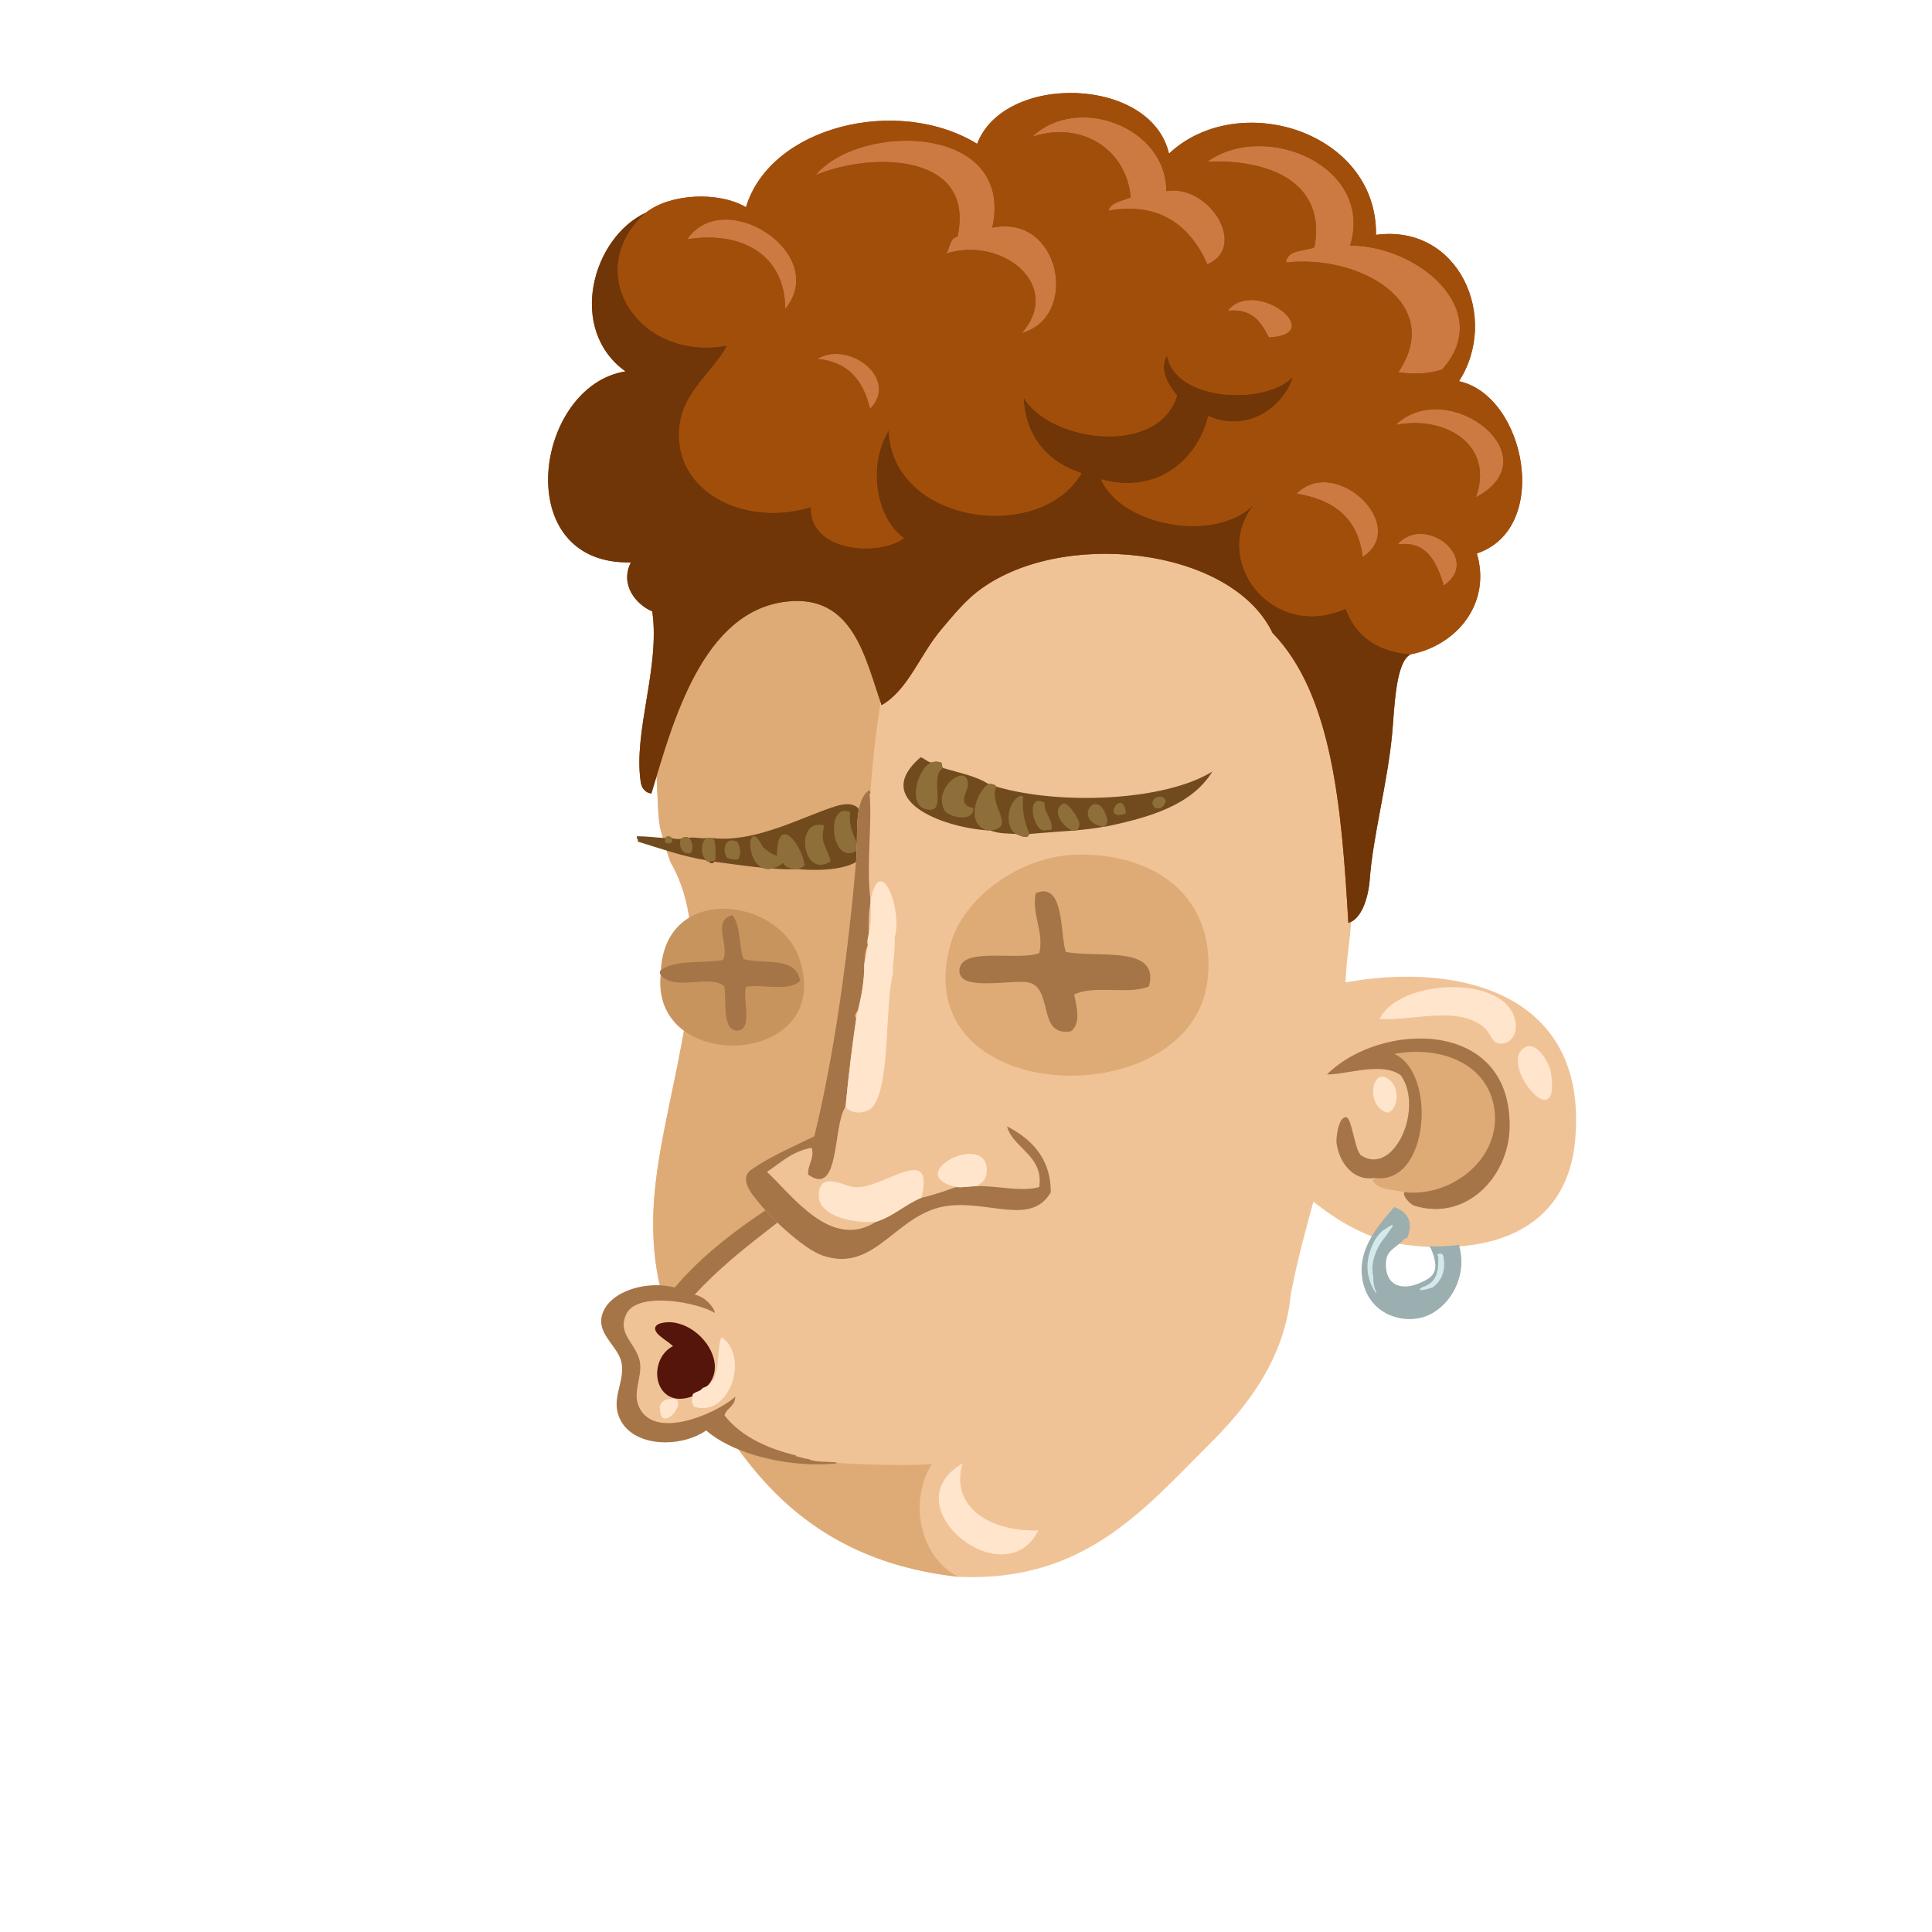 <svg xmlns="http://www.w3.org/2000/svg" width="433px" height="433px" viewBox="0 0 439.20 519.60"><g transform="translate(24 24)"><g id="head"><g fill="" id="head" transform="translate(96, 89)"><g id="m03" transform="translate(15, 0)">                    <path d="M183.248,58.369 C175.296,26.738 155.127,9.875 123.728,2.209 C53.477,-6.833 8.191,28.879 1.084,91.084 C1.585,96.811 1.525,102.538 2.077,108.239 C2.181,108.435 2.246,108.667 2.246,108.942 L2.246,109.398 C2.254,109.421 2.269,109.436 2.276,109.46 C3.136,112.476 3.89,115.373 4.938,118.343 C4.998,118.512 5.043,118.677 5.1,118.845 C19.054,142.797 3.445,179.15 0.848,207.889 C-0.306,220.654 1.088,232.813 5.888,244.129 C19.968,277.328 38.668,306.313 82.688,311.088 C116.536,312.568 132.662,292.678 150.128,275.328 C160.432,265.094 170.323,252.299 171.968,235.009 C175.496,216.345 181.912,199.355 185.168,180.769 C187.248,168.89 185.703,156.25 187.327,143.33 C190.677,116.69 189.636,83.772 183.248,58.369 Z" id="Shape" fill="#F0C397"/>                    <path d="M123.729,2.209 C53.478,-6.833 8.192,28.879 1.085,91.084 C1.586,96.811 1.526,102.538 2.078,108.239 C2.182,108.435 2.247,108.667 2.247,108.942 L2.247,109.398 C2.255,109.421 2.27,109.436 2.277,109.46 C3.137,112.476 3.891,115.373 4.939,118.343 C4.999,118.512 5.044,118.677 5.101,118.845 C19.055,142.797 3.446,179.15 0.849,207.889 C-0.305,220.654 1.089,232.813 5.889,244.129 C19.969,277.328 38.669,306.313 82.689,311.088 C71.909,305.994 68.505,289.32 76.689,278.928 C73.8,278.537 71.764,277.293 69.009,276.768 C67.445,273.053 66.466,268.75 64.208,265.729 C58.886,250.206 58.592,235.973 58.208,219.169 C57.407,184.073 56.672,155.33 57.729,124.129 C58.365,105.369 59.365,81.695 64.689,61.488 C68.439,47.258 80.517,35.951 89.889,25.728 C98.724,16.09 109.644,6.158 123.729,2.689 C124.019,2.639 123.876,2.422 123.729,2.209 Z" id="Shape" fill="#DEAB77"/>                    <path d="M83.648,280.607 C80.299,292.234 90.969,298.986 104.047,298.607 C95.02,316.779 64.099,291.898 83.648,280.607 Z" id="Shape" fill="#FFE5CC"/>                </g>                </g></g><g id="ears"><g fill="" id="ears" transform="translate(272, 238)"><g id="m03" transform="translate(6, 0)">                    <g id="m3_2_">                        <path d="M8.631,4.875 C11.738,23.986 6.412,39.881 0.777,51.916 C9.933,60.865 21.163,70.918 35.92,72.795 C56.81,75.453 79.29,70.217 81.467,44.235 C85.221,-0.557 39.701,-4.635 8.631,4.875 Z" id="Shape" fill="#F0C397"/>                        <path d="M14.717,26.955 C19.737,27.076 29.449,23.426 34.546,27.195 C40.845,36.071 32.718,54.381 23.943,48.795 C22.109,47.628 21.419,38.582 19.821,38.476 C17.781,38.34 17.078,44.059 17.268,45.436 C17.998,50.702 21.747,55.743 27.477,54.795 C27.397,55.098 27.224,55.286 26.888,55.275 C28.323,58.161 32.36,57.867 35.526,58.635 C34.822,59.448 37.114,61.931 38.079,62.235 C52.137,66.654 63.518,54.418 63.797,41.355 C64.432,11.729 29.009,12.696 14.717,26.955 Z" id="Shape" fill="#DEAB77"/>                        <path d="M35.526,58.636 C48.292,60.062 61.698,49.457 59.674,36.076 C57.925,24.51 45.995,19.064 32.778,21.435 C44.35,26.611 42.103,56.957 27.476,54.794 C21.746,55.741 17.997,50.7 17.267,45.435 C17.077,44.058 17.78,38.339 19.82,38.475 C21.418,38.581 22.108,47.627 23.942,48.794 C32.716,54.38 40.843,36.07 34.545,27.194 C29.448,23.424 19.735,27.075 14.716,26.954 C29.008,12.695 64.431,11.727 63.796,41.354 C63.518,54.417 52.136,66.653 38.078,62.234 C37.114,61.932 34.822,59.448 35.526,58.636 Z" id="Shape" fill="#A67547"/>                        <path d="M28.852,12.076 C33.776,1.317 63.081,-0.301 65.368,12.795 C66.057,16.737 63.373,19.24 60.657,18.556 C59.005,18.139 58.385,15.603 57.124,14.476 C50.248,8.336 37.91,12.54 28.852,12.076 Z" id="Shape" fill="#FFE5CC"/>                        <path d="M68.313,19.516 C71.062,18.359 74.501,23.419 74.989,26.955 C77.411,44.557 59.875,23.067 68.313,19.516 Z" id="Shape" fill="#FFE5CC"/>                        <path d="M31.012,37.275 C24.598,35.63 26.829,23.305 32.19,29.115 C34.014,31.092 33.96,36.207 31.012,37.275 Z" id="Shape" fill="#FFE5CC"/>                    </g>                    <g id="Group" transform="translate(23, 62)">                        <path d="M27.163,10.74 C26.178,10.987 25.147,11.053 24.1,11.049 C22.554,11.28 20.962,11.278 19.401,11.142 C19.347,11.141 19.293,11.138 19.239,11.137 C19.655,11.776 20.031,12.635 20.385,13.832 C21.718,18.332 19.949,19.683 16.385,21.166 C12.489,22.791 8.005,22.332 7.552,16.832 C7.169,12.188 9.799,12.147 12.718,8.999 C12.88,9.021 13.032,9.039 13.188,9.058 C13.296,8.823 13.404,8.588 13.488,8.362 C13.495,8.343 13.502,8.325 13.509,8.307 C13.7,7.778 13.822,7.269 13.912,6.765 C14.286,4.224 13.179,1.916 10.237,0.863 C10.065,0.801 9.924,0.715 9.799,0.618 C4.931,6.093 -0.827,12.931 1.543,21.569 C3.684,29.377 11.819,32.172 17.927,30.12 C23.923,28.107 28.651,20.909 27.724,13.455 C27.602,12.481 27.406,11.586 27.163,10.74 Z" id="Shape" fill="#9BAEB0"/>                        <path d="M9.265,5.373 C8.396,5.857 7.515,6.389 6.661,6.964 C5.79,7.735 5.075,8.677 4.47,9.685 C2.212,14.035 1.64,18.581 4.585,23.421 C4.715,23.634 4.889,23.748 5.072,23.817 C4.341,22.427 4.066,20.752 4.133,19.114 C4.02,18.903 3.948,18.668 3.948,18.416 L3.948,18.041 C3.948,17.952 3.977,17.883 3.989,17.802 C3.918,17.62 3.874,17.415 3.885,17.166 C4.035,14.125 5.185,11.349 7.074,8.98 C7.152,8.881 7.235,8.8 7.32,8.732 C7.871,7.871 8.476,7.017 9.123,6.17 C9.339,5.889 9.358,5.609 9.265,5.373 Z" id="Shape" fill="#D3EAEA"/>                        <path d="M21.635,14.416 C21.629,16.392 21.577,18.668 20.278,20.286 C19.488,21.269 18.451,21.807 17.325,22.191 C17.122,22.301 16.914,22.407 16.708,22.512 C16.707,22.698 16.755,22.874 16.834,23.033 C17.953,22.898 19.03,22.596 20.099,22.249 C22.71,20.353 23.692,17.397 22.975,13.838 C22.796,12.951 21.804,12.962 21.31,13.477 C21.508,13.711 21.636,14.021 21.635,14.416 Z" id="Shape" fill="#D3EAEA"/>                    </g>                </g>                </g></g><g id="mouth"><g fill="" id="mouth" transform="translate(97, 271)"><g id="m09" transform="translate(0, 9)">                    <path d="M63.771,89.438 C84.098,90.572 106.962,90.679 122.811,82.238 C124.319,81.435 127.122,77.413 127.851,75.759 C136.329,56.543 135.178,18.925 120.411,7.359 C106.195,-3.775 84.098,0.137 67.372,7.359 C51.172,17.561 32.765,27.631 20.331,42.399 C13.243,40.547 4.47,42.997 1.611,47.92 C-2.1,54.313 5.558,57.635 6.171,63.04 C6.724,67.918 3.656,71.695 5.212,76.479 C8.018,85.113 21.612,85.588 28.732,80.559 C36.212,87.159 51.538,90.758 63.771,89.438 Z" id="Shape" fill="#F0C397"/>                    <path d="M18.717,51.594 C18.183,51.594 17.647,51.644 17.117,51.746 C15.845,51.978 15.02,52.423 14.98,53.329 C15.086,54.558 16.378,55.364 17.598,56.323 C18.469,56.929 19.369,57.618 19.811,58.033 C16.946,59.483 15.54,62.557 15.542,65.439 C15.55,68.84 17.586,72.19 21.637,72.198 C22.736,72.198 23.961,71.956 25.314,71.422 L25.409,71.384 L25.48,71.313 C25.935,70.763 27.352,70.744 28.139,69.62 C30.177,67.941 31.066,65.794 31.059,63.626 C31.013,57.74 24.871,51.642 18.717,51.594 Z" id="Shape" fill="#55150A"/>                    <path d="M25.132,70.958 C25.858,70.244 27.255,70.201 27.772,69.277 C33.144,67.724 31.181,59.932 32.812,55.597 C40.384,60.516 35.253,77.465 25.373,74.317 C24.761,72.927 24.761,72.507 25.132,70.958 Z" id="Shape" fill="#FFE5CC"/>                    <path d="M18.171,72.397 C25.86,70.418 16.546,82.806 16.251,74.797 C16.21,73.688 16.819,72.746 18.171,72.397 Z" id="Shape" fill="#FFE5CC"/>                    <path d="M63.784,89.561 L63.784,89.313 C61.201,89.001 57.969,89.339 56.148,88.367 C54.889,88.275 54.031,87.821 52.854,87.648 L52.854,87.519 L52.854,87.418 L52.759,87.395 C44.761,85.441 38.061,82.208 33.665,76.686 C34.126,74.747 36.307,74.357 36.533,71.927 L36.558,71.617 L36.325,71.824 C33.494,74.386 25.104,78.75 18.506,78.743 C15.019,78.74 12.059,77.549 10.605,74.266 C10.174,73.299 10.021,72.315 10.019,71.316 C10.017,68.799 11.01,66.199 11.013,63.68 C11.015,63.131 10.967,62.588 10.853,62.049 C9.991,58.143 6.516,55.75 6.53,52.252 C6.533,51.392 6.737,50.459 7.243,49.41 C8.506,46.756 12.222,45.773 16.44,45.776 C21.907,45.773 28.18,47.421 30.828,48.984 L31.066,49.125 L31.013,48.853 C30.751,47.588 28.405,44.642 25.623,44.222 C38.101,30.454 54.987,21.054 67.94,7.684 L68.085,7.532 L67.885,7.474 C67.623,7.422 67.473,7.431 67.494,7.353 L67.487,7.131 L67.303,7.25 C51.128,17.437 32.738,27.495 20.283,42.256 C18.69,41.845 17.017,41.653 15.348,41.651 C9.542,41.656 3.753,43.984 1.499,47.852 C0.77,49.104 0.469,50.25 0.472,51.32 C0.495,55.77 5.581,58.775 6.041,63.05 C6.087,63.453 6.108,63.854 6.108,64.247 C6.11,67.55 4.642,70.424 4.634,73.627 C4.634,74.557 4.763,75.515 5.09,76.514 C6.753,81.635 12.147,83.91 17.742,83.91 C21.684,83.907 25.741,82.786 28.719,80.715 C35.226,86.396 47.472,89.827 58.557,89.832 C60.341,89.83 62.093,89.742 63.784,89.561 Z" id="Shape" fill="#A67547"/>                </g>                </g></g><g id="eyes"><g fill="" id="eyes" transform="translate(97, 179)"><g id="m18" transform="translate(16, 26)">                    <path d="M147.647,33.973 C149.751,11.548 132.611,0.251 112.127,0.853 C97.11,1.294 82.106,12.309 78.527,24.613 C65.533,69.297 144.12,71.589 147.647,33.973 Z" id="Shape" fill="#DEAB77"/>                    <path d="M37.728,28.693 C32.025,12.15 1.528,8.568 0.529,32.293 L0.529,32.773 C-2.777,60.429 47.864,58.095 37.728,28.693 Z" id="Shape" fill="#C8945E"/>                    <path d="M88.058,35.463 C91.263,35.463 94.873,35.062 97.34,35.062 C98.042,35.062 98.654,35.098 99.123,35.179 C102.493,35.747 103.234,38.902 104.016,42.104 C104.77,45.248 105.615,48.488 109.406,48.493 C109.812,48.493 110.251,48.458 110.728,48.38 L110.787,48.369 L110.832,48.336 C112.152,47.387 112.551,45.811 112.551,44.136 C112.548,42.217 112.036,40.11 111.692,38.437 C113.964,37.419 116.656,37.211 119.432,37.211 C121.242,37.211 123.089,37.3 124.883,37.3 C127.311,37.297 129.643,37.14 131.658,36.363 L131.777,36.32 L131.809,36.195 C132.042,35.32 132.157,34.533 132.16,33.82 C132.147,29.666 128.31,28.364 123.675,27.915 C119.059,27.456 113.474,27.768 109.44,27.031 C108.752,24.839 108.586,20.857 107.986,17.397 C107.372,13.893 106.303,10.756 103.469,10.721 C102.867,10.721 102.205,10.871 101.472,11.18 L101.348,11.233 L101.323,11.362 C101.171,12.161 101.107,12.935 101.107,13.694 C101.115,17.455 102.625,20.761 102.617,24.494 C102.617,25.4 102.53,26.333 102.312,27.308 C100.773,27.936 98.362,28.076 95.722,28.074 C93.992,28.074 92.161,28.018 90.398,28.018 C85.862,28.038 81.674,28.323 80.926,31.273 C80.85,31.578 80.814,31.87 80.814,32.146 C80.876,34.943 84.281,35.458 88.058,35.463 Z" id="Shape" fill="#A67547"/>                    <path d="M6.378,35.292 C8.508,35.292 10.816,34.983 12.866,34.983 C14.799,34.981 16.476,35.261 17.574,36.256 C17.911,38.165 17.781,40.944 17.979,43.323 C18.183,45.709 18.708,47.841 20.652,48.14 C20.81,48.16 20.964,48.17 21.109,48.17 C23.105,48.149 23.512,46.179 23.515,44.027 C23.515,42.159 23.226,39.995 23.226,38.333 C23.223,37.507 23.302,36.804 23.497,36.357 C24.215,36.247 25,36.206 25.82,36.206 C27.849,36.206 30.091,36.45 32.168,36.45 C34.428,36.448 36.515,36.168 37.897,34.874 L37.998,34.778 L37.973,34.647 C36.762,28.18 28.54,30.413 22.788,28.959 C21.481,25.915 22.181,20.609 19.933,17.271 L19.835,17.128 L19.669,17.168 C17.588,17.646 16.954,19.122 16.98,20.766 C16.982,22.689 17.702,24.989 17.699,26.915 C17.699,27.777 17.558,28.55 17.174,29.185 C11.724,30.199 4,28.939 0.363,32.103 L0.278,32.179 L0.278,32.292 L0.278,32.772 L0.278,32.845 L0.318,32.908 C1.602,34.868 3.902,35.295 6.378,35.292 Z" id="Shape" fill="#A67547"/>                </g>                </g></g><g id="eyebrow"><g fill="" id="eyebrow" transform="translate(93, 169)"><g id="m08" transform="translate(14, 10)">                    <g id="Group" transform="translate(0, 13)">                        <path d="M37.031,17.403 C37.064,17.392 37.098,17.378 37.132,17.366 C37.098,17.378 37.064,17.392 37.031,17.403 Z" id="Shape" fill="#000000"/>                        <polygon id="Shape" fill="#000000" points="20.303 15.664 20.304 15.664 20.305 15.664"/>                        <path d="M20.905,15.404 C20.848,15.423 20.798,15.448 20.752,15.478 C20.798,15.449 20.848,15.422 20.905,15.404 Z" id="Shape" fill="#000000"/>                        <path d="M20.955,15.392 C21.028,15.375 21.109,15.367 21.218,15.385 C21.109,15.367 21.028,15.375 20.955,15.392 Z" id="Shape" fill="#000000"/>                        <path d="M31.094,9.119 C31.05,9.165 31.008,9.217 30.97,9.276 C31.008,9.217 31.05,9.164 31.094,9.119 Z" id="Shape" fill="#000000"/>                        <path d="M31.958,9.045 C32.038,9.089 32.121,9.149 32.207,9.219 C32.122,9.148 32.039,9.09 31.958,9.045 Z" id="Shape" fill="#000000"/>                        <path d="M31.659,8.931 C31.728,8.944 31.802,8.968 31.878,9.004 C31.801,8.967 31.728,8.943 31.659,8.931 Z" id="Shape" fill="#000000"/>                        <path d="M31.601,8.918 C31.514,8.91 31.431,8.916 31.355,8.941 C31.431,8.916 31.514,8.91 31.601,8.918 Z" id="Shape" fill="#000000"/>                        <path d="M31.148,9.065 C31.209,9.014 31.273,8.972 31.343,8.947 C31.273,8.973 31.208,9.014 31.148,9.065 Z" id="Shape" fill="#000000"/>                        <path d="M20.303,15.664 C20.208,15.651 20.111,15.638 20.017,15.625 C20.133,15.659 20.223,15.667 20.303,15.664 Z" id="Shape" fill="#714B1D"/>                        <path d="M20.303,15.664 C20.208,15.651 20.111,15.638 20.017,15.625" id="Shape" stroke="#714B1D" fill="#000000" stroke-linecap="round" stroke-linejoin="round"/>                        <path d="M20.303,15.664 L20.304,15.664" id="Shape" stroke="#714B1D" fill="#000000" stroke-linecap="round" stroke-linejoin="round"/>                        <path d="M53.858,0.745 C45.218,3.296 32.183,10.788 20.257,9.385 L19.057,9.385 C17.267,9.651 15.163,8.965 14.017,9.385 C13.403,8.841 12.325,9.288 11.858,9.625 C10.93,9.672 10.089,9.634 9.458,9.385 C9.08,8.901 8.12,8.694 7.778,9.385 C4.892,9.253 3.318,8.932 0.097,8.905 C-0.077,9.639 0.511,9.611 0.337,10.345 C6.34,12.182 12.102,14.26 18.817,15.385 C18.776,15.906 19.668,15.494 20.016,15.625 C20.11,15.638 20.207,15.651 20.302,15.664 L20.304,15.664 L20.303,15.664 C24.682,16.25 29.36,16.941 33.797,17.375 C33.971,17.455 34.154,17.519 34.344,17.571 C34.353,17.573 34.361,17.577 34.369,17.579 C34.56,17.631 34.761,17.665 34.968,17.686 L34.98,17.687 C35.404,17.728 35.862,17.699 36.354,17.593 C38.451,17.747 40.472,17.832 42.336,17.785 L43.536,17.785 C49.02,18.169 59.044,18.359 62.015,12.985 C61.32,5.902 62.141,-1.7 53.858,0.745 Z" id="Shape" fill="#714B1D"/>                        <path d="M20.955,15.392 C21.028,15.375 21.109,15.367 21.218,15.385 C21.109,15.367 21.028,15.375 20.955,15.392 Z" id="Shape" fill="#714B1D"/>                        <path d="M20.751,15.478 C20.797,15.448 20.848,15.423 20.904,15.404 C20.848,15.422 20.798,15.449 20.751,15.478 Z" id="Shape" fill="#714B1D"/>                        <path d="M31.601,8.918 C31.514,8.909 31.431,8.916 31.355,8.941 C31.431,8.916 31.514,8.91 31.601,8.918 Z" id="Shape" fill="#714B1D"/>                        <path d="M57.458,2.425 C56.821,7.035 59.299,9.631 59.618,12.505 C52.176,17.765 50.637,-0.736 57.458,2.425 Z" id="Shape" fill="#8E6F39"/>                        <path d="M50.498,6.025 C49.182,10.782 51.267,11.771 52.178,15.625 C44.579,20.775 42.301,3.718 50.498,6.025 Z" id="Shape" fill="#8E6F39"/>                        <path d="M43.538,17.785 L42.338,17.785 C41.141,17.463 39.885,17.199 39.458,16.105 C28.831,23.738 28.77,1.226 33.938,11.785 C35.01,12.792 36.237,13.645 37.778,14.185 C37.7,2.723 44.359,10.674 45.217,16.825 C44.646,17.134 44.073,17.44 43.538,17.785 Z" id="Shape" fill="#8E6F39"/>                        <path d="M9.458,9.385 C10.451,11.32 6.74,11.366 7.778,9.385 C8.12,8.694 9.08,8.901 9.458,9.385 Z" id="Shape" fill="#8E6F39"/>                        <path d="M14.017,9.385 C14.995,9.888 15.449,12.515 14.497,13.465 C11.988,13.887 11.386,11.416 11.857,9.625 C12.325,9.289 13.403,8.841 14.017,9.385 Z" id="Shape" fill="#8E6F39"/>                        <path d="M19.057,9.385 L20.257,9.385 C20.31,9.572 20.458,9.664 20.737,9.625 C21.394,11.048 21.191,13.331 21.216,15.385 C20.638,15.287 20.695,15.823 20.016,15.625 C19.667,15.494 18.776,15.906 18.817,15.385 C17.211,14.411 17.087,10.042 19.057,9.385 Z" id="Shape" fill="#8E6F39"/>                        <path d="M26.978,10.345 C27.88,11.451 28.333,13.957 27.217,15.145 C26.012,15.23 25.041,15.081 24.337,14.665 C22.897,12.693 23.787,8.891 26.978,10.345 Z" id="Shape" fill="#8E6F39"/>                    </g>                    <g id="Group" transform="translate(71, 0)">                        <path d="M25.794,8.572 C25.38,8.025 24.675,7.771 23.634,7.852 C20.29,5.675 15.615,4.831 11.393,3.532 C11.06,3.225 11.247,2.399 10.914,2.092 C10.189,1.769 8.998,1.769 8.273,2.092 C7.085,1.841 6.489,0.997 5.393,0.652 C-7.969,12.066 10.79,19.435 23.393,20.332 L24.112,20.332 C26.286,21.207 28.614,21.157 31.073,21.292 C32.007,21.639 32.704,22.222 34.192,22.012 C34.251,21.67 34.588,21.607 34.672,21.292 C38.768,20.91 42.668,20.7 46.447,20.378 C46.744,20.43 47.019,20.411 47.258,20.31 C49.75,20.085 52.19,19.801 54.592,19.372 L54.832,19.372 C66.978,16.878 78.295,13.554 83.873,4.492 C71.091,12.458 42.909,13.588 25.794,8.572 Z" id="Shape" fill="#714B1D"/>                        <path d="M11.393,3.532 C7.413,6.07 13.122,16.401 6.593,14.572 C1.968,13.276 4.528,3.62 8.273,2.092 C8.998,1.769 10.189,1.769 10.914,2.092 C11.247,2.399 11.06,3.225 11.393,3.532 Z" id="Shape" fill="#8E6F39"/>                        <path d="M19.554,14.332 C19.779,18.316 12.881,16.756 11.874,15.052 C8.36,8.869 18.011,1.902 18.113,7.852 C18.151,10.119 14.915,13.348 19.554,14.332 Z" id="Shape" fill="#8E6F39"/>                        <path d="M23.634,7.852 C24.675,7.77 25.38,8.025 25.794,8.572 C23.398,13.408 31.423,19.598 24.112,20.332 L23.393,20.332 C17.558,18.829 20.054,10.273 23.634,7.852 Z" id="Shape" fill="#8E6F39"/>                        <path d="M34.673,21.292 C34.589,21.607 34.251,21.67 34.193,22.012 C32.705,22.222 32.007,21.639 31.074,21.292 C27.66,19.388 28.849,11.904 32.513,10.972 C32.566,11.159 32.714,11.251 32.993,11.212 C32.655,14.929 33.228,17.889 34.673,21.292 Z" id="Shape" fill="#8E6F39"/>                        <path d="M71.394,12.412 C70.902,13.52 70.472,14.69 68.513,14.332 C66.044,12.178 70.304,9.771 71.394,12.412 Z" id="Shape" fill="#8E6F39"/>                        <path d="M40.433,20.332 C39.634,19.915 39.369,20.453 38.273,20.332 C35.39,19.581 33.746,10.143 38.753,12.892 C38.567,16.195 41.435,17.626 40.433,20.332 Z" id="Shape" fill="#8E6F39"/>                        <path d="M54.833,19.372 L54.593,19.372 C45.804,17.816 53.019,7.841 55.554,17.212 C55.778,18.397 55.261,18.839 54.833,19.372 Z" id="Shape" fill="#8E6F39"/>                        <path d="M60.593,15.772 C53.517,18.254 59.903,8.244 60.593,15.772 L60.593,15.772 Z" id="Shape" fill="#8E6F39"/>                        <path d="M43.794,13.132 C44.956,12.574 48.19,17.41 48.112,18.652 C47.774,24.056 38.835,15.51 43.794,13.132 Z" id="Shape" fill="#8E6F39"/>                    </g>                </g>                </g></g><g id="nose"><g fill="" id="nose" transform="translate(79, 188)"><g id="m09" transform="translate(57, 0)">                    <path d="M70.642,90.933 C69.908,89.988 68.646,89.57 67.761,88.773 C44.954,91.25 44.218,67.524 39.921,49.893 C39.857,46.388 40.62,43.712 40.401,40.053 C45.325,27.41 38.438,13.652 35.361,1.413 C34.628,1.587 34.655,0.999 33.921,1.173 C33.908,0.866 33.614,0.841 33.682,0.452 C29.255,3.145 30.652,12.702 30.081,19.173 C27.868,44.327 24.363,70.73 18.802,93.573 C13.109,96.384 7.136,98.927 2.001,102.452 C-1.866,105.108 2.352,109.569 4.161,111.812 C7.286,115.686 15.962,123.983 21.201,125.733 C35.4,130.473 40.843,114.004 54.802,112.293 C65.99,110.92 77.139,117.646 82.402,108.692 C82.442,98.966 76.501,93.961 70.642,90.933 Z" id="Shape" fill="#F0C397"/>                    <path d="M33.921,1.173 C33.907,1.319 33.886,1.457 33.682,1.413 C34.386,10.208 32.726,20.47 33.921,30.213 L33.921,30.692 C33.429,33.16 33.409,36.1 33.442,39.092 C33.255,40.399 32.952,40.96 33.202,42.212 C32.477,43.486 32.407,45.416 32.242,47.252 C32.275,52.005 31.458,55.908 30.562,59.732 C30.168,60.072 29.422,61.293 30.082,61.891 C28.988,69.122 27.994,77.443 27.202,85.652 C23.668,90.784 25.83,110.131 17.123,103.891 C17.018,101.167 18.955,99.405 18.082,96.691 C12.862,97.631 9.769,100.699 6.082,103.171 C13.038,109.679 23.369,124.257 35.362,116.61 C40.099,115.108 43.189,111.958 47.602,110.131 C50.959,109.408 53.913,108.281 56.962,107.251 C59.046,107.416 60.566,107.017 62.482,107.011 C68.073,106.839 74.451,108.632 79.282,107.251 C80.592,98.724 72.06,96.73 70.642,90.931 C76.501,93.959 82.443,98.964 82.402,108.691 C77.139,117.644 65.99,110.919 54.802,112.292 C40.843,114.004 35.401,130.473 21.201,125.732 C15.962,123.982 7.286,115.685 4.161,111.811 C2.351,109.568 -1.866,105.107 2.001,102.451 C7.136,98.927 13.108,96.383 18.802,93.572 C24.364,70.728 27.868,44.326 30.081,19.172 C30.651,12.701 29.255,3.145 33.682,0.451 C33.614,0.841 33.908,0.866 33.921,1.173 Z" id="Shape" fill="#A67547"/>                    <path d="M62.481,107.013 C60.566,107.019 59.045,107.418 56.961,107.253 C41.821,103.681 66.553,91.399 65.121,103.653 C64.939,105.21 64.091,105.968 62.481,107.013 Z" id="Shape" fill="#FFE5CC"/>                    <path d="M47.602,110.133 C43.189,111.96 40.099,115.111 35.362,116.612 C29.381,117.025 19.933,115.222 20.002,109.413 C20.08,102.919 26.58,106.838 29.362,107.253 C36.646,108.339 51.44,94.626 47.602,110.133 Z" id="Shape" fill="#FFE5CC"/>                    <path d="M27.201,85.653 C27.993,77.444 28.987,69.124 30.081,61.892 C30.102,61.033 30.454,60.505 30.561,59.733 C31.457,55.909 32.274,52.005 32.241,47.253 C32.765,45.776 32.9,43.911 33.201,42.213 C32.951,40.961 33.255,40.4 33.441,39.093 C34.25,36.384 33.952,32.939 33.92,30.693 L33.92,30.214 C36.57,16.653 42.68,33.159 40.4,40.054 C40.619,43.713 39.855,46.389 39.92,49.894 C37.767,58.641 39.25,78.502 34.881,85.174 C33.256,87.655 28.831,87.917 27.201,85.653 Z" id="Shape" fill="#FFE5CC"/>                </g>                </g></g><g id="hair1"><g fill="" id="hair1" transform=""><g id="m11" transform="translate(83, 0)" fill-rule="nonzero">                    <path d="M245.191,78.522 C256.171,61.477 245.24,36.174 222.871,39.163 C223.217,11.302 185.832,-0.187 167.191,17.323 C162.406,-3.468 122.896,-4.452 115.591,14.682 C94.208,1.61 59.972,9.973 53.431,31.723 C46.07,27.42 33.048,28.032 26.55,33.162 C11.905,39.984 5.372,64.678 21.03,75.883 C-3.534,79.778 -10.284,128.037 22.469,127.242 C19.502,133.164 23.696,138.5 28.229,140.441 C30.377,155.523 23.094,172.664 25.11,186.281 C25.319,187.698 26.108,189.175 27.989,189.403 C33.788,169.914 41.782,140.443 64.229,137.802 C82.399,135.663 85.508,153.228 89.909,165.642 C97.124,161.429 100.108,152.187 105.989,145.242 C108.85,141.865 112.02,137.945 115.591,135.162 C137.607,117.99 183.913,122.969 195.03,146.201 C211.161,162.869 213.618,193.215 215.43,224.204 C219.018,223.218 220.836,217.309 221.19,212.442 C222.01,201.128 225.913,186.759 227.19,173.562 C227.827,166.97 228.038,153.873 232.229,151.962 C244.555,149.575 253.952,138.306 249.989,124.841 C270.102,118.153 263.092,82.423 245.191,78.522 Z" id="Shape" fill="#A24E0B"/>                    <g id="Group">                        <path d="M166.471,27.403 C177.867,25.399 188.573,42.321 177.512,47.083 C173.455,37.729 165.41,29.974 150.871,32.683 C151.68,30.292 154.656,30.07 156.871,29.083 C155.887,16.425 143.883,8.341 130.471,12.763 C142.328,1.302 166.498,10.001 166.471,27.403 Z" id="Shape" fill="#CC7A42"/>                        <path d="M119.672,37.243 C138.067,33.388 143.205,61.315 127.592,65.563 C138.826,52.932 122.547,39.364 107.192,44.202 C108.409,42.86 108.106,39.997 110.311,39.643 C115.26,17.274 87.536,16.686 72.151,23.082 C84.266,8.757 125.77,9.362 119.672,37.243 Z" id="Shape" fill="#CC7A42"/>                        <path d="M215.91,42.042 C234.127,42.042 254.978,59.425 240.631,75.403 C236.483,76.62 233.315,76.671 228.871,76.122 C241.465,57.493 218.531,44.343 198.631,46.602 C199.074,43.125 203.488,43.62 206.311,42.522 C209.647,24.743 193.676,18.754 177.512,19.483 C193.072,8.327 222.424,20.702 215.91,42.042 Z" id="Shape" fill="#CC7A42"/>                        <path d="M63.99,59.083 C63.873,43.95 51.599,38.081 37.592,40.362 C47.646,25.81 76.102,44.263 63.99,59.083 Z" id="Shape" fill="#CC7A42"/>                        <path d="M183.031,59.563 C190.256,50.422 210.252,65.965 194.07,66.762 C191.998,62.755 189.74,58.933 183.031,59.563 Z" id="Shape" fill="#CC7A42"/>                        <path d="M86.791,85.964 C85.055,78.499 81.047,73.306 72.631,72.523 C81.098,67.437 94.756,77.872 86.791,85.964 Z" id="Shape" fill="#CC7A42"/>                        <path d="M249.75,109.724 C254.801,95.685 241.566,87.624 228.15,90.283 C242.119,76.919 270.52,98.743 249.75,109.724 Z" id="Shape" fill="#CC7A42"/>                        <path d="M219.271,125.804 C218.093,115.382 211.515,110.359 201.511,108.763 C211.963,98.261 232.1,117.501 219.271,125.804 Z" id="Shape" fill="#CC7A42"/>                        <path d="M241.111,133.483 C239.297,127.6 236.726,121.249 228.631,122.442 C235.895,113.976 251.51,126.304 241.111,133.483 Z" id="Shape" fill="#CC7A42"/>                        <path d="M26.551,33.163 C8.926,48.755 24.303,73.352 48.391,68.923 C44.217,76.728 35.176,81.989 35.432,93.403 C35.784,109.132 53.875,117.591 70.952,112.362 C70.27,124.04 88.52,125.938 95.911,120.762 C88.177,115.082 86.118,101.08 91.831,91.723 C92.63,116.752 132.405,122.471 143.673,103.243 C134.665,100.411 128.499,93.456 128.071,82.843 C135.124,94.97 164.487,98.808 169.352,82.363 C167.348,79.998 164.248,75.433 166.711,71.564 C168.479,83.685 192.756,85.324 200.551,77.324 C198.102,85.463 188.301,92.609 177.75,87.885 C174.832,99.994 163.643,109.057 148.951,104.924 C154.344,117.592 180.724,122.506 190.711,110.924 C177.725,125.604 194.318,148.66 214.711,139.725 C217.445,146.911 223.002,151.274 232.231,151.965 C228.04,153.875 227.829,166.973 227.192,173.565 C225.915,186.762 222.012,201.13 221.192,212.445 C220.838,217.312 219.02,223.22 215.432,224.207 C213.619,193.218 211.162,162.872 195.032,146.204 C183.915,122.972 137.608,117.993 115.593,135.165 C112.023,137.948 108.853,141.868 105.991,145.245 C100.11,152.19 97.126,161.433 89.911,165.645 C85.511,153.231 82.401,135.666 64.231,137.805 C41.784,140.446 33.79,169.916 27.991,189.406 C26.11,189.177 25.321,187.701 25.112,186.284 C23.096,172.667 30.38,155.526 28.231,140.444 C23.698,138.503 19.504,133.167 22.471,127.245 C-10.283,128.04 -3.533,79.78 21.032,75.886 C5.373,64.679 11.906,39.985 26.551,33.163 Z" id="Shape" fill="#703607"/>                        <path d="M232.23,151.964 C223.001,151.273 217.445,146.909 214.71,139.724 C194.317,148.66 177.724,125.603 190.71,110.923 C180.724,122.505 154.343,117.591 148.95,104.923 C163.641,109.056 174.831,99.993 177.749,87.884 C188.3,92.609 198.101,85.462 200.55,77.323 C192.755,85.323 168.478,83.684 166.71,71.563 C164.247,75.432 167.347,79.997 169.351,82.362 C164.486,98.807 135.122,94.969 128.07,82.842 C128.498,93.455 134.664,100.41 143.672,103.242 C132.404,122.471 92.629,116.752 91.83,91.722 C86.117,101.079 88.176,115.081 95.91,120.761 C88.519,125.937 70.269,124.038 70.951,112.361 C53.875,117.59 35.783,109.131 35.431,93.402 C35.175,81.988 44.216,76.726 48.39,68.922 C24.302,73.352 8.925,48.754 26.55,33.162 C33.048,28.031 46.07,27.42 53.431,31.723 C59.972,9.973 94.208,1.61 115.591,14.682 C122.896,-4.453 162.405,-3.468 167.191,17.323 C185.832,-0.187 223.216,11.302 222.871,39.163 C245.24,36.175 256.172,61.477 245.191,78.522 C263.091,82.422 270.101,118.153 249.99,124.842 C253.953,138.308 244.557,149.577 232.23,151.964 Z M130.471,12.763 C143.883,8.341 155.887,16.425 156.871,29.083 C154.656,30.069 151.68,30.292 150.871,32.683 C165.41,29.974 173.455,37.73 177.512,47.083 C188.573,42.321 177.867,25.399 166.471,27.403 C166.498,10.001 142.328,1.302 130.471,12.763 Z M72.15,23.083 C87.535,16.687 115.259,17.274 110.31,39.644 C108.105,39.998 108.408,42.861 107.191,44.203 C122.546,39.365 138.826,52.933 127.591,65.564 C143.204,61.316 138.066,33.388 119.671,37.244 C125.77,9.362 84.266,8.757 72.15,23.083 Z M177.512,19.483 C193.676,18.754 209.647,24.743 206.311,42.522 C203.489,43.62 199.075,43.126 198.631,46.602 C218.531,44.342 241.465,57.493 228.871,76.122 C233.314,76.671 236.482,76.62 240.631,75.403 C254.979,59.424 234.127,42.042 215.91,42.042 C222.424,20.702 193.072,8.327 177.512,19.483 Z M37.592,40.362 C51.6,38.081 63.873,43.95 63.99,59.083 C76.102,44.263 47.646,25.81 37.592,40.362 Z M194.07,66.763 C210.252,65.966 190.256,50.423 183.031,59.564 C189.74,58.933 191.998,62.755 194.07,66.763 Z M72.631,72.522 C81.047,73.305 85.055,78.499 86.791,85.963 C94.756,77.872 81.098,67.437 72.631,72.522 Z M228.15,90.282 C241.566,87.624 254.8,95.684 249.75,109.723 C270.52,98.743 242.119,76.919 228.15,90.282 Z M201.512,108.763 C211.516,110.359 218.094,115.382 219.272,125.804 C232.1,117.501 211.963,98.261 201.512,108.763 Z M228.631,122.442 C236.727,121.249 239.297,127.6 241.111,133.483 C251.51,126.304 235.895,113.976 228.631,122.442 Z" id="Shape" fill="#A24E0B"/>                    </g>                </g>                </g></g></g></svg>